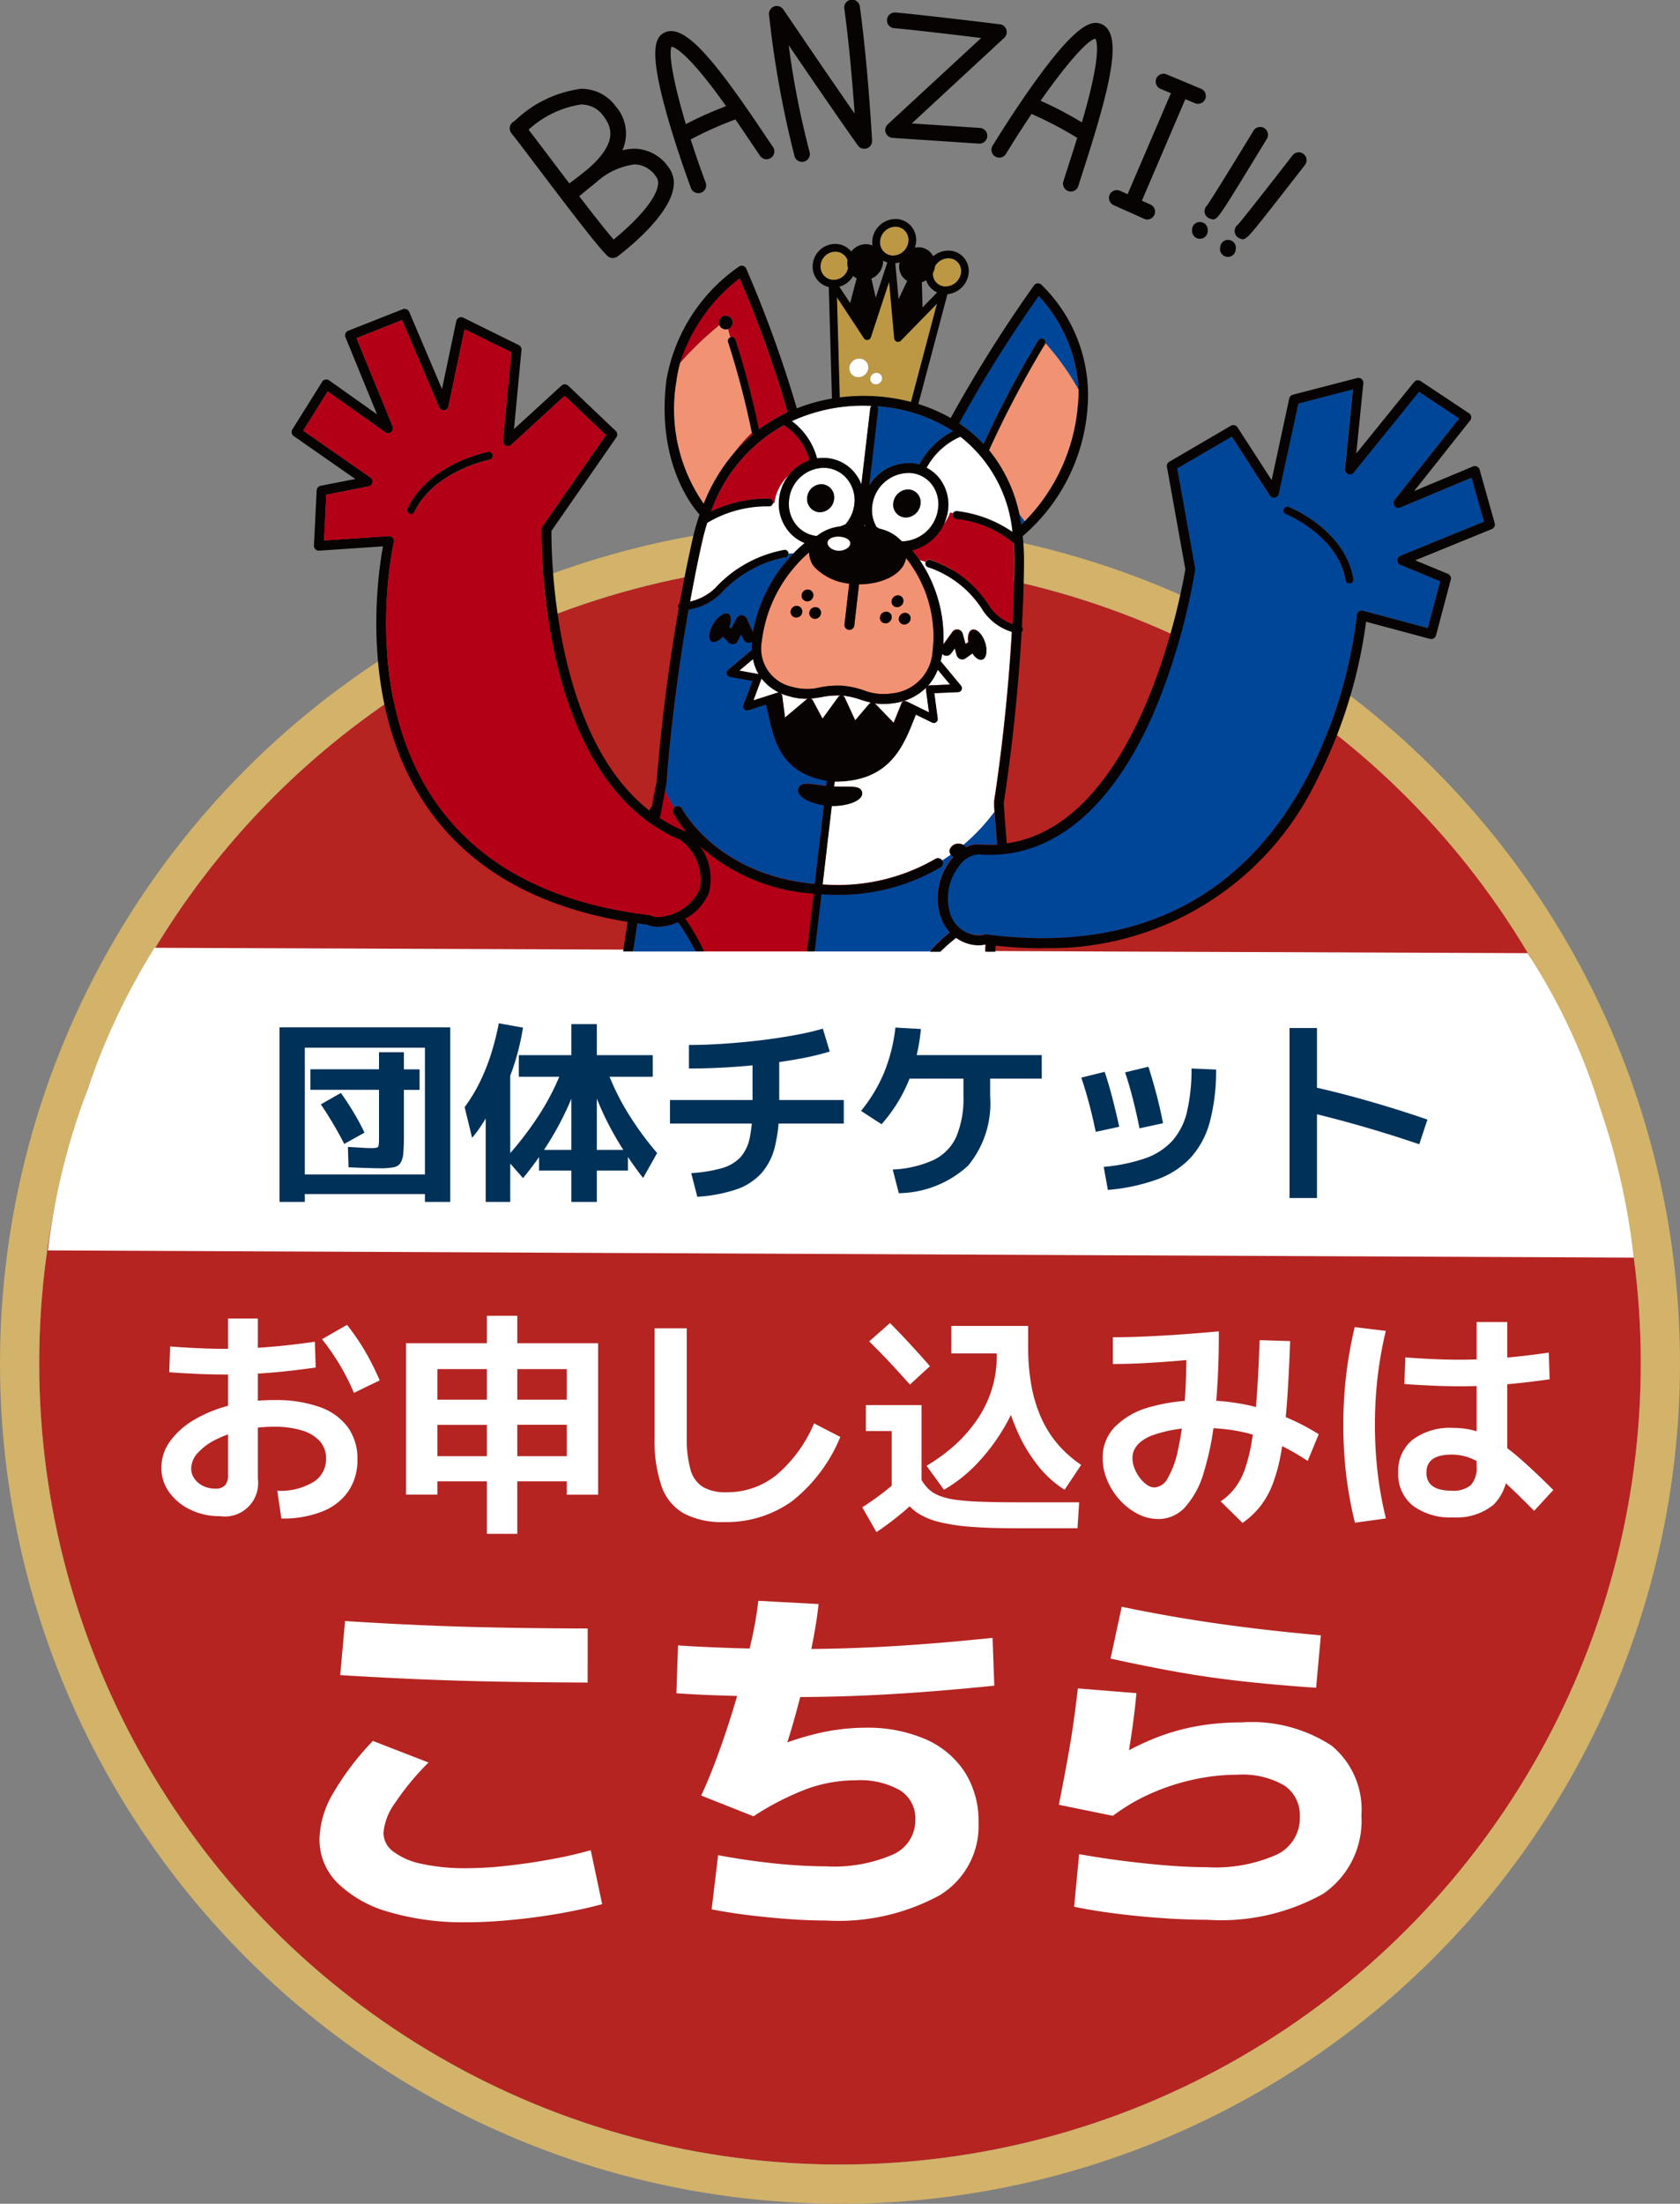 <svg xmlns="http://www.w3.org/2000/svg" xmlns:xlink="http://www.w3.org/1999/xlink" width="85.71" height="112.372" viewBox="0 0 85.71 112.372">
  <rect x="0" y="0" width="85.71" height="112.372" fill="#808080" stroke="none"/>
  <defs>
    <clipPath id="clip-path">
      <rect id="長方形_25935" data-name="長方形 25935" width="61.391" height="48.517" fill="none"/>
    </clipPath>
  </defs>
  <g id="グループ_12732" data-name="グループ 12732" transform="translate(-1360.385 -590.029)">
    <g id="グループ_12731" data-name="グループ 12731">
      <g id="楕円形_25" data-name="楕円形 25" transform="translate(1362.385 618.69)" fill="#b52421" stroke="#d3b26a" stroke-width="2">
        <circle cx="40.855" cy="40.855" r="40.855" stroke="none"/>
        <circle cx="40.855" cy="40.855" r="41.855" fill="none"/>
      </g>
      <path id="パス_64879" data-name="パス 64879" d="M-29.468-.956a3.292,3.292,0,0,0,1.828-.436,1.366,1.366,0,0,0,.66-1.2,1.3,1.3,0,0,0-.312-.884,1.966,1.966,0,0,0-.906-.552,4.727,4.727,0,0,0-1.442-.192,7.164,7.164,0,0,0-1.59.172,5.881,5.881,0,0,0-1.352.472,3.137,3.137,0,0,0-.936.682,1.192,1.192,0,0,0-.342.8.88.88,0,0,0,.164.52,1.166,1.166,0,0,0,.44.37,1.367,1.367,0,0,0,.62.138.651.651,0,0,0,.506-.168.821.821,0,0,0,.15-.552V-9.74h1.519v8.16A1.7,1.7,0,0,1-32.384.34,3.416,3.416,0,0,1-33.9.01a2.814,2.814,0,0,1-1.082-.89,2.1,2.1,0,0,1-.4-1.256,2.275,2.275,0,0,1,.446-1.346A4.018,4.018,0,0,1-33.7-4.58a6.781,6.781,0,0,1,1.834-.736A9.154,9.154,0,0,1-29.62-5.58a6.656,6.656,0,0,1,2.31.352A3.025,3.025,0,0,1-25.872-4.2a2.716,2.716,0,0,1,.492,1.646,2.81,2.81,0,0,1-.462,1.622A2.9,2.9,0,0,1-27.172.1a5.441,5.441,0,0,1-2.088.36ZM-32.14-6.884q-.712,0-1.494-.036T-34.98-7l.044-1.315q.564.048,1.334.084t1.466.036q1.048,0,2.14-.084t2.444-.276l.044,1.315q-1.364.192-2.464.276T-32.14-6.884Zm6.581.936a11.172,11.172,0,0,0-.714-1.416,11.839,11.839,0,0,0-.914-1.32l1.275-.732a11.524,11.524,0,0,1,.92,1.34,13.642,13.642,0,0,1,.748,1.492Zm6.784,7.188V-4.316H-21.3V-5.6h2.525V-9.88h1.551V-5.6H-14.7V-7.16h-6.6v6.4h-1.6V-8.48H-13.1V-.756h-1.6v-.68h-6.6V-2.72h6.6v-1.6h-2.525V1.24ZM-6.688.64A4.148,4.148,0,0,1-8.728.2,2.544,2.544,0,0,1-9.864-1.186,7.245,7.245,0,0,1-10.22-3.68V-9.24h1.643v5.56a5.729,5.729,0,0,0,.192,1.654,1.488,1.488,0,0,0,.638.88,2.311,2.311,0,0,0,1.19.266A4,4,0,0,0-4.01-1.753,7.045,7.045,0,0,0-2.083-4.392L-.744-3.7A8.08,8.08,0,0,1-3.206-.426,5.738,5.738,0,0,1-6.688.64ZM4.544-1.008,3.656-2.231A8.925,8.925,0,0,0,5.2-3.377,7.1,7.1,0,0,0,6.32-4.712,5.748,5.748,0,0,0,7.006-6.2a5.618,5.618,0,0,0,.23-1.6v-.16H4.92v-1.4H8.84v1.08a6.988,6.988,0,0,1-.336,2.1,9.606,9.606,0,0,1-.928,2.062,9.973,9.973,0,0,1-1.368,1.8A7.418,7.418,0,0,1,4.544-1.008ZM1.1,1.152.376-.112A15.141,15.141,0,0,0,1.62-1a10.561,10.561,0,0,0,1.064-.98L3.556-.94A10.754,10.754,0,0,1,2.464.126,15.774,15.774,0,0,1,1.1,1.152ZM1.877-1.1V-4H.56V-5.324H3.4V-1.1ZM8.2.956Q6.884.956,5.93.882A9.713,9.713,0,0,1,4.322.642,3.637,3.637,0,0,1,3.236.2a2.351,2.351,0,0,1-.7-.69,4.006,4.006,0,0,1-.448-.97l1.3-.072a2.119,2.119,0,0,0,.366.484,1.673,1.673,0,0,0,.526.334,3.594,3.594,0,0,0,.826.212A11.83,11.83,0,0,0,6.38-.4q.764.032,1.86.032h3.2L11.356.956ZM2.808-6.372Q2.3-6.94,1.778-7.5T.728-8.572l1.063-.935q.516.52,1.03,1.076T3.828-7.308ZM10.7-1.008A5.273,5.273,0,0,1,9.388-2.176a7.857,7.857,0,0,1-1.05-1.7,10.244,10.244,0,0,1-.694-2.086A10.684,10.684,0,0,1,7.4-8.28H8.84a10.727,10.727,0,0,0,.174,2.01A7.141,7.141,0,0,0,9.53-4.618,5.5,5.5,0,0,0,10.378-3.3a5.932,5.932,0,0,0,1.166,1.024ZM15.484.484A2.275,2.275,0,0,1,14.428.222a3.229,3.229,0,0,1-.912-.706,3.526,3.526,0,0,1-.64-1A2.876,2.876,0,0,1,12.64-2.62a2.237,2.237,0,0,1,.61-1.58A3.922,3.922,0,0,1,15-5.21a9.227,9.227,0,0,1,2.72-.354,10.892,10.892,0,0,1,3.07.426,11.7,11.7,0,0,1,2.874,1.3L23.1-2.476a11.438,11.438,0,0,0-1.776-.976,8.461,8.461,0,0,0-1.732-.538,9.819,9.819,0,0,0-1.872-.17,6.783,6.783,0,0,0-2.624.406q-.936.406-.936,1.134a1.426,1.426,0,0,0,.1.51,1.951,1.951,0,0,0,.272.488,1.677,1.677,0,0,0,.366.362.665.665,0,0,0,.382.136.83.83,0,0,0,.678-.472,4.653,4.653,0,0,0,.512-1.38,16.014,16.014,0,0,0,.33-2.216q.116-1.308.116-2.984l.624.5q-1.368.128-2.426.192t-1.954.064V-8.784q.544,0,1.1-.018t1.2-.052q.64-.034,1.4-.09t1.706-.14a40.949,40.949,0,0,1-.188,4.2A14.928,14.928,0,0,1,17.8-1.892a4.533,4.533,0,0,1-.964,1.784A1.833,1.833,0,0,1,15.484.484Zm3.177-.9a3.133,3.133,0,0,0,.726-.678,3.5,3.5,0,0,0,.52-.992,8.727,8.727,0,0,0,.354-1.474q.144-.88.236-2.126t.152-2.95l1.555.048q-.064,1.86-.17,3.238t-.276,2.36a8.878,8.878,0,0,1-.436,1.67A4.425,4.425,0,0,1,20.678-.16a4.34,4.34,0,0,1-.9.844ZM30.52.4a3.173,3.173,0,0,1-2.058-.6A2.042,2.042,0,0,1,27.72-1.88a2.045,2.045,0,0,1,.736-1.682,3.19,3.19,0,0,1,2.064-.6,4.183,4.183,0,0,1,1.092.14,4.1,4.1,0,0,1,1.084.49,10.174,10.174,0,0,1,1.274.968q.71.618,1.662,1.57L34.652.068q-.86-.876-1.476-1.436A10.2,10.2,0,0,0,32.1-2.24a3.312,3.312,0,0,0-.852-.436,2.685,2.685,0,0,0-.81-.124q-1.28,0-1.28.92t1.28.92a1.381,1.381,0,0,0,.989-.288,1.3,1.3,0,0,0,.292-.953V-9.56h1.563v7.44a2.409,2.409,0,0,1-.706,1.88A2.966,2.966,0,0,1,30.52.4Zm.336-6.684q-.7,0-1.48-.036T28.032-6.4l.052-1.359q.556.048,1.318.084t1.458.036q1.036,0,2.114-.084T35.4-8l.044,1.359q-1.348.192-2.436.276T30.856-6.284ZM25.512.672a20.134,20.134,0,0,1-.448-2.44A21.577,21.577,0,0,1,24.92-4.32a21.4,21.4,0,0,1,.144-2.54A21.189,21.189,0,0,1,25.5-9.3l1.587.192a19.718,19.718,0,0,0-.418,2.34,21.036,21.036,0,0,0-.138,2.444,21.138,21.138,0,0,0,.138,2.448A19.057,19.057,0,0,0,27.091.456Z" transform="translate(1404 667)" fill="#fff"/>
      <path id="パス_64878" data-name="パス 64878" d="M-18.81,1.046A13.426,13.426,0,0,1-22.781.52,6.077,6.077,0,0,1-25.394-.956,3.114,3.114,0,0,1-26.315-3.2a4.793,4.793,0,0,1,.662-2.274A14.061,14.061,0,0,1-23.592-8.2l2.839,1.1A13.516,13.516,0,0,0-22.46-5.038a3.045,3.045,0,0,0-.592,1.523,1.205,1.205,0,0,0,.506.959,3.6,3.6,0,0,0,1.463.627,10.32,10.32,0,0,0,2.273.219,18.881,18.881,0,0,0,2.017-.12q1.112-.12,2.245-.326t2.071-.472l.583,2.75q-.938.259-2.147.472T-16.5.925Q-17.74,1.046-18.81,1.046Zm6.175-12.223q-2.331-.007-4.45-.045t-4.129-.123q-2.011-.086-4.044-.212l.247-2.756q1.976.126,3.943.212t4.057.123q2.09.038,4.377.045ZM-.475.957q-.906,0-1.935-.076t-2.033-.2q-1-.123-1.865-.294l.33-2.762q1.4.266,2.856.418a25.705,25.705,0,0,0,2.647.152,7.545,7.545,0,0,0,3.41-.6A1.911,1.911,0,0,0,4.084-4.18a1.684,1.684,0,0,0-.779-1.5,4.119,4.119,0,0,0-2.26-.513A7.35,7.35,0,0,0-1.4-5.772,14.039,14.039,0,0,0-4.173-4.357L-6.841-5.415q.45-.963.922-2.271t.884-2.714q.412-1.406.709-2.7a19.434,19.434,0,0,0,.4-2.245l3.073.165q-.082.791-.278,1.824t-.459,2.118q-.263,1.086-.545,2.074t-.547,1.71l-.513-.38A14.3,14.3,0,0,1-.782-8.611a10.642,10.642,0,0,1,2.3-.263,7.434,7.434,0,0,1,3.091.589,4.547,4.547,0,0,1,2,1.679,4.661,4.661,0,0,1,.7,2.584,4.129,4.129,0,0,1-2,3.7A10.814,10.814,0,0,1-.475.957ZM-1.944-10.437q-1.02,0-2.138-.029t-2.156-.066q-1.039-.038-1.868-.1l.082-2.439q.811.057,1.846.1t2.141.066q1.105.019,2.112.019,2.28,0,4.649-.133t5.3-.437l.088,2.439q-2.964.3-5.361.437T-1.944-10.437ZM18.956.919q-1.109,0-2.375-.092T14.155.583Q13,.431,12.185.254l.254-2.68q1.127.2,2.3.348T17-1.844q1.086.082,1.954.082A7.712,7.712,0,0,0,22.517-2.4,2.065,2.065,0,0,0,23.7-4.325a1.819,1.819,0,0,0-.8-1.608,4.245,4.245,0,0,0-2.378-.544,10.511,10.511,0,0,0-2.273.253,11.216,11.216,0,0,0-2.188.722,9.792,9.792,0,0,0-1.9,1.121l-2.756-.564q.259-1.3.443-2.321t.307-1.887q.124-.871.219-1.725l2.99.241q-.088.931-.221,1.871t-.316,1.922l-.412-.564A13.769,13.769,0,0,1,16.458-8.4a11.118,11.118,0,0,1,2.055-.564,12.936,12.936,0,0,1,2.2-.181,7.451,7.451,0,0,1,4.6,1.181A4.217,4.217,0,0,1,26.841-4.4a4.5,4.5,0,0,1-1.96,4A10.7,10.7,0,0,1,18.956.919Zm5.574-11.83q-1.862-.126-3.579-.31T17.543-11.7q-1.691-.3-3.5-.7l.57-2.642q1.6.336,3.3.614t3.446.488q1.742.209,3.414.355Z" transform="translate(1403 687)" fill="#fff"/>
      <path id="パス_57294" data-name="パス 57294" d="M.619,0,70.668.274a31.357,31.357,0,0,1,3.7,7.9A35.347,35.347,0,0,1,76.084,15.8l-80.907-.369A35.011,35.011,0,0,1-2.77,7.154,34.414,34.414,0,0,1,.619,0Z" transform="translate(1367.65 638.357)" fill="#fff"/>
      <path id="パス_64880" data-name="パス 64880" d="M-29.353.933v-8.9h8.706v8.9h-1.289v-.4h-6.128V-.47h6.128V-6.93h-6.128V.933Zm3.3-2.957q-.253-.5-.567-1.03t-.627-.987l1.023-.583q.32.444.642.979T-25.02-2.6Zm1.843,1.24q-.247,0-.679-.013t-.945-.037l-.03-1.036q.447.023.717.04t.467.017a1.36,1.36,0,0,0,.284-.02.134.134,0,0,0,.1-.123,2.368,2.368,0,0,0,.017-.34V-4.784h-3.5V-5.83h3.5V-6.7h1.27v.874h.8v1.046h-.8v2.318q0,.58-.033.921a1.06,1.06,0,0,1-.148.5.55.55,0,0,1-.36.21A3.555,3.555,0,0,1-24.213-.783ZM-14.466.933v-1.6h-1.647V-1.72h1.647V-5.45h-2.68v-1.1h2.68V-8.133h1.3V-6.55h2.854v1.1h-2.854v3.73h1.587V-.667h-1.587v1.6Zm-4.37,0v-6.57h1.253V.933Zm-.693-3.27L-19.91-3.9a8.417,8.417,0,0,0,.747-1.219,10.371,10.371,0,0,0,.568-1.389,13.744,13.744,0,0,0,.428-1.667l1.233.22a12.251,12.251,0,0,1-.455,1.9,9.427,9.427,0,0,1-.678,1.586l-.106-.22a5.3,5.3,0,0,1-.253.605q-.157.322-.345.65t-.385.612A5.72,5.72,0,0,1-19.53-2.337Zm2.6,2.057-.89-1.013a16.961,16.961,0,0,0,1.7-2.2,12.573,12.573,0,0,0,1.159-2.255l.856.453a14.817,14.817,0,0,1-.725,1.773,15.721,15.721,0,0,1-.927,1.64A17.882,17.882,0,0,1-16.93-.28Zm6.124-.007a19.245,19.245,0,0,1-1.115-1.6,16.02,16.02,0,0,1-.9-1.65,15.98,15.98,0,0,1-.7-1.777l.883-.446A12.431,12.431,0,0,0-11.6-3.632,16.156,16.156,0,0,0-10.09-1.56ZM-8.35-.536A7.25,7.25,0,0,0-6.79-.788a2.071,2.071,0,0,0,.952-.558A2.126,2.126,0,0,0-5.36-2.358,7.894,7.894,0,0,0-5.223-3.97V-6.8H-3.86V-3.97a8.488,8.488,0,0,1-.215,2.06,3.2,3.2,0,0,1-.7,1.385A3.08,3.08,0,0,1-6.065.3,7.777,7.777,0,0,1-8.04.67ZM-9.433-3.064v-1.2H-.567v1.2Zm.967-4.006q.67,0,1.415-.042t1.508-.117q.763-.075,1.482-.18t1.343-.23q.625-.125,1.082-.265l.353,1.169a13.288,13.288,0,0,1-1.425.345q-.825.158-1.783.277t-1.975.18q-1.017.062-2,.062ZM1.93-.72a5.575,5.575,0,0,0,2.1-.493,2.421,2.421,0,0,0,1.15-1.194,5.005,5.005,0,0,0,.358-2.047V-5.987H6.9v1.533A4.985,4.985,0,0,1,5.776-.918,5.318,5.318,0,0,1,2.24.487ZM.313-3.707A8,8,0,0,0,1.489-5.658a8.647,8.647,0,0,0,.578-2.3l1.3.073a9.523,9.523,0,0,1-.635,2.668A7.769,7.769,0,0,1,1.36-3.03Zm1.94-1.647v-1.2h7.28v1.2Zm10.44,4.5A8.908,8.908,0,0,0,14.837-1.3,3.359,3.359,0,0,0,16.209-2.2a3.4,3.4,0,0,0,.735-1.47,9.449,9.449,0,0,0,.23-2.2l1.253.053a10.169,10.169,0,0,1-.31,2.633,4.449,4.449,0,0,1-.955,1.825,4.325,4.325,0,0,1-1.7,1.128A9.752,9.752,0,0,1,12.907.32ZM12.287-2.64q-.15-.733-.337-1.438t-.4-1.328L12.743-5.7q.193.57.378,1.277T13.486-2.9Zm2.233-.18q-.15-.757-.335-1.485t-.4-1.368l1.19-.287q.213.663.408,1.4T15.72-3.08Zm14.273.813q-1.567-.533-3.1-.968t-2.883-.742l.346-1.266q1.443.313,3.015.762t3.038.955ZM22.174.733V-7.933h1.4V.733Z" transform="translate(1404 650.383)" fill="#003159"/>
    </g>
    <g id="グループ_12829" data-name="グループ 12829" transform="translate(1375.262 590.029)">
      <g id="グループ_12829-2" data-name="グループ 12829" clip-path="url(#clip-path)">
        <path id="パス_58053" data-name="パス 58053" d="M30.777,31.128a8.1,8.1,0,0,1,.935-.929.1.1,0,0,1-.008-.023c-.005-.027-.012-.052-.017-.079a7.081,7.081,0,0,0-.91,1.031" transform="translate(-8.21 -8.029)" fill="#b40017"/>
        <path id="パス_58054" data-name="パス 58054" d="M29.035,21.742a.342.342,0,0,1-.028-.157.352.352,0,1,1,.462.353c.027.1.068.241.119.424,0,0,.007-.005.012-.006a.2.2,0,0,1,.248.128,43.139,43.139,0,0,1,1.2,4.574,8.123,8.123,0,0,1,1.462-.877,57.916,57.916,0,0,0-2.45-6.832,8.762,8.762,0,0,0-3.048,4.336,16.841,16.841,0,0,1,2.019-1.942" transform="translate(-7.207 -5.162)" fill="#b40017"/>
        <path id="パス_58055" data-name="パス 58055" d="M29.238,22.827a.35.35,0,0,1-.3-.214,16.9,16.9,0,0,0-2.019,1.942,6.322,6.322,0,0,0-.179.889,8.445,8.445,0,0,0,1.389,6.275,9.228,9.228,0,0,1,1.546-2.588,7.127,7.127,0,0,1,.911-1.031,42.656,42.656,0,0,0-1.213-4.626.2.2,0,0,1,.117-.242l-.119-.423a.352.352,0,0,1-.133.018" transform="translate(-7.109 -6.032)" fill="#f19372"/>
        <path id="パス_58056" data-name="パス 58056" d="M30.06,22.65a.35.35,0,1,0-.328-.37.337.337,0,0,0,.028.156.35.35,0,0,0,.3.214" transform="translate(-7.931 -5.855)" fill="#070303"/>
        <path id="パス_58057" data-name="パス 58057" d="M46.445,27.076a7.1,7.1,0,0,1,1.241,1.049,53.64,53.64,0,0,1,2.807-5.3.2.2,0,0,1,.353.163,13.3,13.3,0,0,1,1.691,2.376A7.574,7.574,0,0,0,50.5,20.586a66.752,66.752,0,0,0-4.058,6.49" transform="translate(-12.39 -5.492)" fill="#004698"/>
        <path id="パス_58058" data-name="パス 58058" d="M50.73,36.279c.055-.049.117-.106.184-.171-.095-.113-.19-.241-.287-.378.04.178.073.362.1.549" transform="translate(-13.506 -9.532)" fill="#004698"/>
        <path id="パス_58059" data-name="パス 58059" d="M51.4,23.859a.224.224,0,0,1-.012.037A52.576,52.576,0,0,0,48.535,29.3a.11.11,0,0,1-.011.017,7.582,7.582,0,0,1,1.541,3.242c.1.138.194.265.287.378a9.536,9.536,0,0,0,2.7-5.908,6.285,6.285,0,0,0,.034-.8A13.364,13.364,0,0,0,51.4,23.859" transform="translate(-12.945 -6.365)" fill="#f19372"/>
        <path id="パス_58060" data-name="パス 58060" d="M39.9,25.434a9.556,9.556,0,0,1,1.811.29l1.328-5.007L41.2,22.6a.2.2,0,0,1-.338-.12L40.6,19.6l-.932,2.832a.2.2,0,0,1-.353.048l-1.382-2.093.144,5.107a9.777,9.777,0,0,1,1.823-.058m-.262-.919a.317.317,0,0,1,.334-.272.277.277,0,0,1,.265.309.316.316,0,0,1-.332.271.278.278,0,0,1-.266-.309m-1.062-.555a.5.5,0,0,1,.53-.439.448.448,0,0,1,.428.5.5.5,0,0,1-.531.436.448.448,0,0,1-.427-.5" transform="translate(-10.12 -5.228)" fill="#bc9844"/>
        <path id="パス_58061" data-name="パス 58061" d="M38.175,17.943a.691.691,0,0,0-.117-.207.667.667,0,0,0-.473-.233h-.043a.759.759,0,0,0-.745.689.685.685,0,0,0,.16.515.672.672,0,0,0,.471.232.759.759,0,0,0,.772-.6.894.894,0,0,1-.034-.348c0-.015.007-.031.01-.047" transform="translate(-9.815 -4.669)" fill="#bc9844"/>
        <path id="パス_58062" data-name="パス 58062" d="M41.569,17.237a.8.8,0,0,0,.818-.7A.692.692,0,0,0,42.236,16a.656.656,0,0,0-.472-.235h-.042a.8.8,0,0,0-.776.708A.688.688,0,0,0,41.1,17a.658.658,0,0,0,.47.232" transform="translate(-10.921 -4.206)" fill="#bc9844"/>
        <path id="パス_58063" data-name="パス 58063" d="M46.047,18.719a.661.661,0,0,0-.138-.518.642.642,0,0,0-.466-.232H45.4a.8.8,0,0,0-.678.4c0,.005,0,.01,0,.016a.971.971,0,0,1-.107.326.656.656,0,0,0,.142.468.639.639,0,0,0,.463.23.807.807,0,0,0,.826-.686" transform="translate(-11.901 -4.793)" fill="#bc9844"/>
        <path id="パス_58064" data-name="パス 58064" d="M39.772,25.445a.448.448,0,0,0-.428-.5.5.5,0,0,0-.53.439.448.448,0,0,0,.427.5.5.5,0,0,0,.531-.436" transform="translate(-10.354 -6.655)" fill="#fff"/>
        <path id="パス_58065" data-name="パス 58065" d="M40.529,26.513a.316.316,0,0,0,.332-.271.277.277,0,0,0-.265-.31.316.316,0,0,0-.333.273.277.277,0,0,0,.265.308" transform="translate(-10.74 -6.918)" fill="#fff"/>
        <path id="パス_58066" data-name="パス 58066" d="M25.279,54.6a4.521,4.521,0,0,0-.219,1.1l.016-.011Z" transform="translate(-6.685 -14.566)" fill="#b40017"/>
        <path id="パス_58067" data-name="パス 58067" d="M26.346,55.864a8.114,8.114,0,0,1-.471-.853l-.23,1.238a.25.25,0,0,1-.06.12,7.538,7.538,0,0,0,1.247.668,1.1,1.1,0,0,1,.137.07,5.494,5.494,0,0,1-.664-.958.251.251,0,0,1,.041-.284" transform="translate(-6.825 -14.675)" fill="#b40017"/>
        <path id="パス_58068" data-name="パス 58068" d="M28.159,58.878a2.846,2.846,0,0,1,.437,2.345,2.644,2.644,0,0,1-1.213,1.329,10.864,10.864,0,0,1,.964,1.666l0,.005h5.243l.345-2.946a9.622,9.622,0,0,1-5.779-2.4" transform="translate(-7.305 -15.707)" fill="#b40017"/>
        <path id="パス_58069" data-name="パス 58069" d="M25.031,64.364a1.312,1.312,0,0,1-.551-.107c-.169-.021-.334-.046-.5-.07-.076.477-.148.959-.219,1.439h3.181a9.324,9.324,0,0,0-.887-1.492,2.706,2.706,0,0,1-1.024.231" transform="translate(-6.339 -17.108)" fill="#004698"/>
        <path id="パス_58070" data-name="パス 58070" d="M45.916,65.191a7,7,0,0,0-.8.716h.015c.27-.248.54-.483.812-.693l-.032-.023" transform="translate(-12.036 -17.391)" fill="#004698"/>
        <path id="パス_58071" data-name="パス 58071" d="M43.285,63.386a2.225,2.225,0,0,1-.551-1.093,3.152,3.152,0,0,1,.629-2.632c.036-.044.073-.084.111-.125a.384.384,0,0,1-.136-.107c-.142.1-.287.2-.442.3l0,0a.251.251,0,0,1-.088.345,10.236,10.236,0,0,1-5.306,1.4c-.253,0-.509-.01-.768-.026L36.4,64.371h5.859a7.916,7.916,0,0,1,1.029-.985" transform="translate(-9.709 -15.854)" fill="#004698"/>
        <path id="パス_58072" data-name="パス 58072" d="M46.733,58.138a.361.361,0,0,1,.126.117,1.256,1.256,0,0,1,.656-.152c.186.015.372.023.554.023h0c.13,0,.257,0,.383-.012-.043-.494-.1-1.181-.132-1.666a9.749,9.749,0,0,1-1.587,1.69" transform="translate(-12.467 -15.058)" fill="#004698"/>
        <path id="パス_58073" data-name="パス 58073" d="M47.42,65.545a1.606,1.606,0,0,1-.359.04,1.966,1.966,0,0,1-1.108-.364c-.272.21-.543.446-.812.694h2.277c.007-.125.013-.247.019-.368l-.016,0" transform="translate(-12.042 -17.399)" fill="#fff"/>
        <path id="パス_58074" data-name="パス 58074" d="M45.521,34.254a.2.2,0,0,1,.2-.108,6.277,6.277,0,0,1,2.83,1.064,7.041,7.041,0,0,0-2.66-4.863,3.593,3.593,0,0,0-1.725,1.585,2,2,0,0,1,.639.517,2.184,2.184,0,0,1,.449,1.688,2.381,2.381,0,0,1-.242.75,2.358,2.358,0,0,0,.37-.655l.14.022" transform="translate(-11.782 -8.096)" fill="#fff"/>
        <path id="パス_58075" data-name="パス 58075" d="M33.575,36.493a2.056,2.056,0,0,1-.795-.57,2.2,2.2,0,0,1-.514-1.64,2.368,2.368,0,0,1,.543-1.309,2.363,2.363,0,0,0-.788,1.473h-.068a.2.2,0,0,1-.191.165h-.051a5.9,5.9,0,0,0-3.11.842q-.147.467-.262.978c-.232,1.032-.435,2.052-.614,3.038a2.687,2.687,0,0,0,1.306-.708,6.28,6.28,0,0,1,3.527-1.933.2.2,0,0,1,.194.2h0c.086-.007.17-.012.252-.015a6.951,6.951,0,0,1,.572-.526" transform="translate(-7.396 -8.797)" fill="#fff"/>
        <path id="パス_58076" data-name="パス 58076" d="M39.854,36.56l.039,0c-.01-.026-.021-.054-.03-.08Z" transform="translate(-10.632 -9.733)" fill="#fff"/>
        <path id="パス_58077" data-name="パス 58077" d="M36.1,30.9a2.143,2.143,0,0,1,.446-.02A2.046,2.046,0,0,1,38,31.617a2.134,2.134,0,0,1,.359.611l.453-3.874a.2.2,0,0,1,.067-.126,8.693,8.693,0,0,0-4.068.778A3.444,3.444,0,0,1,36.1,30.9" transform="translate(-9.287 -7.528)" fill="#fff"/>
        <path id="パス_58078" data-name="パス 58078" d="M26.452,55.864a8.113,8.113,0,0,1-.471-.853,8.113,8.113,0,0,0,.471.853" transform="translate(-6.931 -14.675)" fill="#fff"/>
        <path id="パス_58079" data-name="パス 58079" d="M43.419,53.73a.453.453,0,0,1,.5-.326.473.473,0,0,1,.205.064,9.722,9.722,0,0,0,1.587-1.69,4.676,4.676,0,0,1-.018-.566c.127-.8.657-4.309.9-8.614A2.742,2.742,0,0,1,45.14,41.54a5.276,5.276,0,0,0-2.791-2.231.2.2,0,0,1-.173-.219.2.2,0,0,1,.02-.06c-.1-.034-.2-.063-.3-.089a7.086,7.086,0,0,1,1.2,4.3l.472-.649a.293.293,0,0,1,.518.1l.144.529.14-.1c-.044-.3.022-.555.183-.623.213-.089.507.176.657.593s.1.82-.114.907c-.158.065-.362-.065-.517-.309l-.352.251a.289.289,0,0,1-.169.054.321.321,0,0,1-.1-.016.3.3,0,0,1-.184-.2l-.094-.348-.19.26a.292.292,0,0,1-.408.065.282.282,0,0,1-.043-.04c-.023.13-.051.253-.081.372l0,0L44,45.347a.2.2,0,0,1-.143.323l-1.221.054.173,1.3a.2.2,0,0,1-.283.2l-.831-.406c-.579,1.422-1.2,3.426-4.146,3.415l-.03.253c.776.033,1.342-.078,1.428.276.1.433-.735.728-1.544.716l-.468,4A9.929,9.929,0,0,0,42.7,54.181a.252.252,0,0,1,.342.084c.154-.1.3-.2.441-.3a.294.294,0,0,1-.065-.234" transform="translate(-9.855 -10.388)" fill="#fff"/>
        <path id="パス_58080" data-name="パス 58080" d="M44.454,29.525a8.12,8.12,0,0,0-3.868-1.271.193.193,0,0,1,.053.156l-.454,3.88a2.34,2.34,0,0,1,2.106-1.137,2.117,2.117,0,0,1,.444.076,3.99,3.99,0,0,1,1.719-1.7" transform="translate(-10.72 -7.537)" fill="#004698"/>
        <path id="パス_58081" data-name="パス 58081" d="M44.056,38.037a5.631,5.631,0,0,1,3.067,2.4,2.37,2.37,0,0,0,1.153.881c.053-1.011.089-2.063.1-3.129q.006-.515-.032-.992a5.481,5.481,0,0,0-2.939-1.24.2.2,0,0,1-.172-.22.19.19,0,0,1,.021-.065c-.047-.007-.095-.015-.14-.021a2.379,2.379,0,0,1-.37.655,2.43,2.43,0,0,1-1.575,1.255,6.109,6.109,0,0,1,.386.507c.1.026.2.055.3.089a.194.194,0,0,1,.2-.114" transform="translate(-11.516 -9.509)" fill="#b40017"/>
        <path id="パス_58082" data-name="パス 58082" d="M33.2,32.066a2.3,2.3,0,0,1,1.01-.705,3.012,3.012,0,0,0-1.305-1.791,8.077,8.077,0,0,0-3.71,4.4,6.651,6.651,0,0,1,2.958-.656.2.2,0,0,1,.2.2.208.208,0,0,1-.006.031h.067a2.37,2.37,0,0,1,.79-1.473" transform="translate(-7.789 -7.888)" fill="#b40017"/>
        <path id="パス_58083" data-name="パス 58083" d="M26.522,51.4a.252.252,0,0,1,.338.111c.017.034,1.779,3.37,6.763,3.824l.469-4.009c-.772-.113-1.481-.507-1.285-.906.161-.327.666-.161,1.4-.083l.03-.262c-2.722-.455-2.747-2.664-3.107-3.888l-.9.29a.2.2,0,0,1-.245-.257l.46-1.238-1.153-.208a.2.2,0,0,1-.092-.345l1.219-1.025c-.007-.136-.007-.277,0-.423a.288.288,0,0,1-.044.026.292.292,0,0,1-.386-.147l-.116-.257-.181.348a.292.292,0,0,1-.467.07l-.288-.293c-.208.224-.439.33-.58.244-.185-.113-.143-.515.1-.9s.586-.612.773-.5c.144.089.147.352.032.645l.1.106.273-.525a.287.287,0,0,1,.267-.157.29.29,0,0,1,.258.172l.31.688a7.782,7.782,0,0,1,2.073-4.017c-.083,0-.166.008-.252.015a.2.2,0,0,1-.2.194h-.016a6,6,0,0,0-3.234,1.821,3.039,3.039,0,0,1-1.654.836c-.859,4.849-1.117,8.739-1.12,8.787,0,.01,0,.02,0,.03l-.08.43a8.187,8.187,0,0,0,.471.854.252.252,0,0,1,.07-.054" transform="translate(-6.931 -10.268)" fill="#004698"/>
        <path id="パス_58084" data-name="パス 58084" d="M34.994,35.478a1.549,1.549,0,0,0,1.022.535,2.288,2.288,0,0,1,1.2-.488l.262-.108a1.85,1.85,0,0,0,.454-1.022,1.7,1.7,0,0,0-.377-1.3,1.549,1.549,0,0,0-1.1-.554c-.033,0-.065,0-.1,0A1.81,1.81,0,0,0,34.6,34.21a1.7,1.7,0,0,0,.394,1.268m1.3-2.107a.669.669,0,0,1,.614.758.737.737,0,0,1-.757.668.67.67,0,0,1-.614-.752.737.737,0,0,1,.758-.675" transform="translate(-9.228 -8.679)" fill="#fff"/>
        <path id="パス_58085" data-name="パス 58085" d="M36.487,35.1a.737.737,0,0,0,.757-.668.669.669,0,0,0-.614-.758.736.736,0,0,0-.758.675.671.671,0,0,0,.614.752" transform="translate(-9.569 -8.983)" fill="#070303"/>
        <path id="パス_58086" data-name="パス 58086" d="M42.312,32.893a1.886,1.886,0,0,0-1.923,1.68,1.687,1.687,0,0,0,.225,1.077l.144.083a2.149,2.149,0,0,1,1.126.631l.011.015a1.892,1.892,0,0,0,1.848-1.634,1.653,1.653,0,0,0-.34-1.3,1.507,1.507,0,0,0-1.091-.552m.538,1.6a.766.766,0,0,1-.782.668.65.65,0,0,1-.6-.752.768.768,0,0,1,.783-.675.65.65,0,0,1,.6.76" transform="translate(-10.771 -8.774)" fill="#fff"/>
        <path id="パス_58087" data-name="パス 58087" d="M42.65,34.041a.767.767,0,0,0-.782.675.649.649,0,0,0,.6.752.766.766,0,0,0,.782-.668.649.649,0,0,0-.6-.76" transform="translate(-11.167 -9.081)" fill="#070303"/>
        <path id="パス_58088" data-name="パス 58088" d="M37.688,48.366a4.088,4.088,0,0,0-1.012.08c-.18.03-.363.061-.559.076a.193.193,0,0,1,.11.089l.5.936.8-1.1a.2.2,0,0,1,.177-.081h-.013" transform="translate(-9.635 -12.9)" fill="#fff"/>
        <path id="パス_58089" data-name="パス 58089" d="M39.243,48.581a3.9,3.9,0,0,0-.96-.21.2.2,0,0,1,.158.114l.531,1.153.716-.844a.193.193,0,0,1,.106-.061,5.566,5.566,0,0,1-.551-.153" transform="translate(-10.213 -12.904)" fill="#fff"/>
        <path id="パス_58090" data-name="パス 58090" d="M42.2,48.514l1.139.559-.153-1.151a.2.2,0,0,1,.036-.137A2.887,2.887,0,0,1,41.5,48.6a3.434,3.434,0,0,1-.5.04,2.813,2.813,0,0,1-.447-.036.168.168,0,0,1,.034.023l.939.972.4-.983a.2.2,0,0,1,.27-.1" transform="translate(-10.817 -12.747)" fill="#fff"/>
        <path id="パス_58091" data-name="パス 58091" d="M44.229,47.427a.194.194,0,0,1,.122-.055l1.039-.045-.631-.759a2.74,2.74,0,0,1-.531.859" transform="translate(-11.799 -12.423)" fill="#fff"/>
        <path id="パス_58092" data-name="パス 58092" d="M31.153,46.424l.97.175c.006,0,.01.005.015.007a2.467,2.467,0,0,1-.284-.77Z" transform="translate(-8.311 -12.227)" fill="#fff"/>
        <path id="パス_58093" data-name="パス 58093" d="M33.952,48.085a2.635,2.635,0,0,1-1.41-.911.189.189,0,0,1-.007.045l-.4,1.079,1.214-.388a.2.2,0,0,1,.256.163l.142,1.1,1.118-.938a.172.172,0,0,1,.046-.023,2.983,2.983,0,0,1-.958-.128" transform="translate(-8.572 -12.584)" fill="#fff"/>
        <path id="パス_58094" data-name="パス 58094" d="M37.674,40.042l-.243,2.1a.251.251,0,0,1-.249.223l-.029,0a.251.251,0,0,1-.221-.279l.239-2.074a2.871,2.871,0,0,1-1.758-.829,1.142,1.142,0,0,1-.292-.757,7.077,7.077,0,0,0-2.406,4.509,2,2,0,0,0,1.532,2.338,2.8,2.8,0,0,0,1.435.031,4.461,4.461,0,0,1,1.129-.086,4.4,4.4,0,0,1,1.1.234,2.772,2.772,0,0,0,1.426.159,2.29,2.29,0,0,0,2.088-2.133,6.389,6.389,0,0,0-1.351-4.76c-.153.872-1.309,1.329-2.4,1.33m1.663.842a.328.328,0,0,1,.339-.282.277.277,0,0,1,.26.32.326.326,0,0,1-.339.28.278.278,0,0,1-.26-.318m-.591.831a.322.322,0,0,1,.335-.278.276.276,0,0,1,.26.316.322.322,0,0,1-.336.276.276.276,0,0,1-.26-.315m-3.278-.51a.286.286,0,0,1,.266.316.313.313,0,0,1-.328.277.285.285,0,0,1-.265-.315.312.312,0,0,1,.327-.278m-.393-.9a.288.288,0,0,1,.269.32.314.314,0,0,1-.328.28.287.287,0,0,1-.268-.318.313.313,0,0,1,.328-.282m-.565.834a.284.284,0,0,1,.268.315.309.309,0,0,1-.325.277.286.286,0,0,1-.267-.315.308.308,0,0,1,.324-.278m5.791.671a.326.326,0,0,1-.338.277.275.275,0,0,1-.258-.315.326.326,0,0,1,.338-.278.275.275,0,0,1,.258.316" transform="translate(-8.725 -10.249)" fill="#f19372"/>
        <path id="パス_58095" data-name="パス 58095" d="M37.9,37.319c-.279-.018-.592.068-.615.3-.021.2.241.4.537.419s.6-.15.622-.346c.026-.229-.264-.351-.544-.369" transform="translate(-9.945 -9.955)" fill="#fff"/>
        <path id="パス_58096" data-name="パス 58096" d="M35.757,41.6a.314.314,0,0,0,.328-.28.287.287,0,0,0-.268-.32.313.313,0,0,0-.328.282.288.288,0,0,0,.268.318" transform="translate(-9.467 -10.937)" fill="#070303"/>
        <path id="パス_58097" data-name="パス 58097" d="M34.991,42.727a.309.309,0,0,0,.325-.276.286.286,0,0,0-.268-.316.308.308,0,0,0-.324.278.285.285,0,0,0,.267.315" transform="translate(-9.263 -11.24)" fill="#070303"/>
        <path id="パス_58098" data-name="パス 58098" d="M36.025,42.5a.285.285,0,0,0,.266.315.312.312,0,0,0,.327-.277.285.285,0,0,0-.266-.316.312.312,0,0,0-.327.278" transform="translate(-9.61 -11.262)" fill="#070303"/>
        <path id="パス_58099" data-name="パス 58099" d="M42.009,42a.326.326,0,0,0,.339-.28.277.277,0,0,0-.26-.32.327.327,0,0,0-.339.282.278.278,0,0,0,.26.318" transform="translate(-11.137 -11.043)" fill="#070303"/>
        <path id="パス_58100" data-name="パス 58100" d="M41.2,43.128a.322.322,0,0,0,.336-.276.276.276,0,0,0-.26-.316.321.321,0,0,0-.335.277.277.277,0,0,0,.26.315" transform="translate(-10.922 -11.347)" fill="#070303"/>
        <path id="パス_58101" data-name="パス 58101" d="M42.589,42.619a.326.326,0,0,0-.338.278.275.275,0,0,0,.257.315.327.327,0,0,0,.339-.277.275.275,0,0,0-.258-.316" transform="translate(-11.27 -11.369)" fill="#070303"/>
        <path id="パス_58102" data-name="パス 58102" d="M50.466,55.062c6.087,0,10.639-2.765,13.527-8.22a24.138,24.138,0,0,0,2.53-8.256.252.252,0,0,1,.316-.222l3.3.884.634-2.382-2.03-.84a.251.251,0,0,1,0-.465l4.267-1.74-.631-2.24L68.742,33.1a.252.252,0,0,1-.294-.389l3.293-4.153L69.686,27.2l-3.334,4.117a.251.251,0,0,1-.446-.183l.408-4.058L63.53,27.8l-1,4.6a.251.251,0,0,1-.457.084l-1.939-3-2.784,1.626L58.27,36.2a.238.238,0,0,1,0,.082,33.073,33.073,0,0,1-2.114,7.211c-2.074,4.776-4.972,7.3-8.381,7.3a5.2,5.2,0,0,1-.6-.025,1.347,1.347,0,0,0-.963.58,2.647,2.647,0,0,0-.525,2.214,1.593,1.593,0,0,0,1.5,1.343,1.076,1.076,0,0,0,.279-.035.246.246,0,0,1,.065-.009l.033,0a22.254,22.254,0,0,0,2.9.2m12.356-21.87a.2.2,0,0,1,.257-.109c.116.047,2.84,1.181,3.257,3.657a.2.2,0,0,1-.163.228l-.033,0a.2.2,0,0,1-.194-.164c-.38-2.258-2.989-3.346-3.016-3.357a.2.2,0,0,1-.109-.257" transform="translate(-12.174 -7.223)" fill="#004698"/>
        <path id="パス_58103" data-name="パス 58103" d="M38.293,52.406a15.084,15.084,0,0,0,13.971-8.487,24.965,24.965,0,0,0,2.554-8.153l3.258.873a.251.251,0,0,0,.309-.178l.754-2.838a.252.252,0,0,0-.147-.3l-1.667-.689,3.908-1.593a.251.251,0,0,0,.147-.3l-.77-2.73a.253.253,0,0,0-.133-.158.249.249,0,0,0-.206-.005l-3,1.254,2.857-3.6a.252.252,0,0,0-.058-.366L57.6,23.494a.251.251,0,0,0-.334.051l-2.948,3.641.36-3.58a.252.252,0,0,0-.314-.268l-3.284.853a.252.252,0,0,0-.183.19L50,28.545l-1.741-2.692a.25.25,0,0,0-.338-.081l-3.143,1.835a.252.252,0,0,0-.121.262l.94,5.219c-.131.8-2.255,13-9.108,13.979-.071-.812-.162-1.968-.153-2.1.128-.805.662-4.341.908-8.676a.192.192,0,0,0,.015-.265c.056-1.059.1-2.162.108-3.283A11.9,11.9,0,0,0,37.3,31.4a9.523,9.523,0,0,0,3.312-6.617,7.853,7.853,0,0,0-2.363-6.207.251.251,0,0,0-.375.041,70.771,70.771,0,0,0-4.25,6.762,8.14,8.14,0,0,0-1.65-.714l1.486-5.6a1.212,1.212,0,0,0,1.076-1.022,1.054,1.054,0,0,0-.223-.823,1.031,1.031,0,0,0-.748-.376,1.174,1.174,0,0,0-.831.287.841.841,0,0,0-.71-.459.934.934,0,0,0-.227.018,1.164,1.164,0,0,0,.059-.248,1.085,1.085,0,0,0-.24-.835,1.048,1.048,0,0,0-.752-.376,1.2,1.2,0,0,0-1.235,1.057,1.145,1.145,0,0,0,.006.293.877.877,0,0,0-.277-.066.955.955,0,0,0-.805.372l-.01-.012a1.058,1.058,0,0,0-.751-.372,1.156,1.156,0,0,0-1.205,1.045,1.083,1.083,0,0,0,.254.81,1.053,1.053,0,0,0,.565.341l.161,5.687a8.9,8.9,0,0,0-1.791.5,62.227,62.227,0,0,0-2.58-7.121.251.251,0,0,0-.37-.111,8.89,8.89,0,0,0-3.7,5.762c-.532,4.182,1.3,6.458,1.686,6.886a12.208,12.208,0,0,0-.365,1.293c-.247,1.1-.463,2.188-.65,3.235a.185.185,0,0,0-.045.25c-.835,4.723-1.1,8.541-1.124,8.815l-.039.21-.2,1.091-.016.011a.25.25,0,0,0-.1.137l-.016.056c-4.97-3.88-5.008-13.332-5-14.267l3.312-4.77a.252.252,0,0,0-.033-.326l-2.426-2.31a.251.251,0,0,0-.343,0l-2.421,2.215.382-4.034a.252.252,0,0,0-.14-.249L8.758,20.26a.252.252,0,0,0-.357.174L7.673,23.9,6,19.965a.253.253,0,0,0-.325-.136l-2.789,1.1a.254.254,0,0,0-.139.136.25.25,0,0,0,0,.194l1.611,3.931L1.917,23.46a.252.252,0,0,0-.359.072L.039,25.959a.251.251,0,0,0,.069.339l3.141,2.189-1.771.348a.252.252,0,0,0-.2.235L1.14,31.879a.251.251,0,0,0,.075.191.257.257,0,0,0,.194.072l3.254-.22C4.374,33.478,3.4,40.2,6.963,45.283c2.167,3.095,5.589,5.038,10.182,5.787-.078.5-.155,1.007-.23,1.51h.507c.07-.479.144-.961.219-1.438.166.023.331.05.5.07a1.314,1.314,0,0,0,.551.107,2.694,2.694,0,0,0,1.024-.232,9.45,9.45,0,0,1,.888,1.492h.441l0-.005a10.924,10.924,0,0,0-.964-1.666,2.64,2.64,0,0,0,1.212-1.329,2.844,2.844,0,0,0-.437-2.345,9.622,9.622,0,0,0,5.779,2.4l-.345,2.946h.4l.341-2.916c.259.016.515.026.768.026a10.234,10.234,0,0,0,5.306-1.4.252.252,0,0,0,.088-.345l0,0a.253.253,0,0,0-.342-.084,9.935,9.935,0,0,1-5.759,1.308l.469-4.006c.808.013,1.648-.283,1.543-.715-.087-.355-.653-.244-1.428-.276l.03-.253c2.95.011,3.566-1.992,4.146-3.415l.831.407a.2.2,0,0,0,.283-.2l-.173-1.3,1.221-.054a.2.2,0,0,0,.144-.323l-1.042-1.253,0,0c.031-.12.059-.243.081-.372a.314.314,0,0,0,.043.039.293.293,0,0,0,.408-.064l.19-.26.094.348a.291.291,0,0,0,.184.2.287.287,0,0,0,.1.018.29.29,0,0,0,.169-.055l.352-.251c.155.243.359.374.517.309.211-.088.263-.493.114-.908s-.444-.683-.657-.593c-.161.069-.227.323-.183.624l-.14.1-.144-.529a.293.293,0,0,0-.518-.1l-.472.648a7.086,7.086,0,0,0-1.2-4.3,6.1,6.1,0,0,0-.386-.506,2.431,2.431,0,0,0,1.575-1.256,2.381,2.381,0,0,0,.242-.75,2.184,2.184,0,0,0-.449-1.688,2,2,0,0,0-.639-.517,3.593,3.593,0,0,1,1.725-1.585,7.043,7.043,0,0,1,2.66,4.863,6.277,6.277,0,0,0-2.83-1.064.2.2,0,0,0-.2.108.191.191,0,0,0-.021.065.2.2,0,0,0,.172.22,5.486,5.486,0,0,1,2.94,1.24q.036.477.032.992c-.01,1.067-.047,2.118-.1,3.129a2.373,2.373,0,0,1-1.153-.88,5.629,5.629,0,0,0-3.067-2.4.193.193,0,0,0-.2.113.207.207,0,0,0-.02.06.2.2,0,0,0,.173.219,5.277,5.277,0,0,1,2.791,2.231,2.747,2.747,0,0,0,1.453,1.058c-.246,4.3-.776,7.814-.9,8.614a4.668,4.668,0,0,0,.018.565c.031.485.089,1.172.132,1.667-.127.007-.254.012-.383.012h0c-.182,0-.368-.008-.554-.023a1.257,1.257,0,0,0-.656.153.361.361,0,0,0-.126-.117.47.47,0,0,0-.205-.064.453.453,0,0,0-.5.326.3.3,0,0,0,.065.234.376.376,0,0,0,.136.107c-.037.041-.076.081-.111.125a3.153,3.153,0,0,0-.629,2.632,2.225,2.225,0,0,0,.551,1.093,7.864,7.864,0,0,0-1.029.984h.537a7.059,7.059,0,0,1,.8-.716l.032.023a1.966,1.966,0,0,0,1.109.363,1.611,1.611,0,0,0,.359-.04h.016c-.007.121-.013.244-.019.368h.505c.006-.1.011-.208.016-.31a22.372,22.372,0,0,0,2.4.136m-2.929-.7a.247.247,0,0,0-.066.009,1.075,1.075,0,0,1-.279.035,1.593,1.593,0,0,1-1.5-1.343,2.649,2.649,0,0,1,.525-2.214,1.347,1.347,0,0,1,.963-.58,5.041,5.041,0,0,0,.6.025c3.409,0,6.307-2.525,8.381-7.3A33.073,33.073,0,0,0,46.1,33.123a.238.238,0,0,0,0-.082l-.917-5.088,2.784-1.626,1.939,3a.251.251,0,0,0,.457-.083l1-4.6,2.785-.724-.408,4.058a.252.252,0,0,0,.446.184l3.334-4.118L59.567,25.4l-3.293,4.153a.251.251,0,0,0,.294.389L60.2,28.422l.631,2.24L56.568,32.4a.251.251,0,0,0,0,.465l2.03.84-.634,2.382-3.3-.884a.252.252,0,0,0-.316.222,24.144,24.144,0,0,1-2.53,8.257c-2.888,5.454-7.439,8.22-13.526,8.22a22.241,22.241,0,0,1-2.9-.2l-.033,0M19.481,45.537a5.494,5.494,0,0,0,.664.958,1.159,1.159,0,0,0-.137-.07,7.538,7.538,0,0,1-1.247-.668.25.25,0,0,0,.06-.12l.23-1.238.08-.431c0-.01,0-.02,0-.029,0-.048.262-3.939,1.12-8.788a3.038,3.038,0,0,0,1.654-.835,6,6,0,0,1,3.234-1.822h.016a.2.2,0,0,0,.2-.194h0a.2.2,0,0,0-.194-.2,6.277,6.277,0,0,0-3.528,1.933,2.68,2.68,0,0,1-1.306.707c.18-.985.383-2,.614-3.037.077-.341.164-.667.262-.979a5.91,5.91,0,0,1,3.11-.841h.051a.194.194,0,0,0,.191-.165.144.144,0,0,0,.007-.031.2.2,0,0,0-.2-.2,6.646,6.646,0,0,0-2.959.656,8.073,8.073,0,0,1,3.711-4.4,3.01,3.01,0,0,1,1.305,1.791,2.3,2.3,0,0,0-1.011.7,2.371,2.371,0,0,0-.543,1.309,2.193,2.193,0,0,0,.513,1.64,2.056,2.056,0,0,0,.795.57,6.94,6.94,0,0,0-.571.526A7.78,7.78,0,0,0,23.536,36.3l-.31-.688a.293.293,0,0,0-.258-.172.287.287,0,0,0-.267.158l-.273.525-.1-.106c.116-.293.112-.557-.032-.646-.187-.114-.533.109-.773.5s-.28.788-.1.9c.141.086.372-.021.58-.244l.288.293a.291.291,0,0,0,.208.088.3.3,0,0,0,.043,0,.29.29,0,0,0,.216-.154l.181-.348.116.257a.292.292,0,0,0,.386.147.288.288,0,0,0,.044-.026c-.007.147-.007.287,0,.423l-1.219,1.025a.2.2,0,0,0,.092.346l1.153.208-.46,1.238a.2.2,0,0,0,.245.257l.9-.29c.36,1.224.385,3.432,3.107,3.888l-.03.262c-.735-.078-1.24-.243-1.4.084-.2.4.513.792,1.285.906l-.469,4.008c-4.984-.453-6.746-3.79-6.763-3.823a.251.251,0,0,0-.449.227m1.337,3.874a2.5,2.5,0,0,1-2.125,1.4.8.8,0,0,1-.363-.071.258.258,0,0,0-.087-.026C13.275,50.122,9.619,48.2,7.377,45,3.474,39.424,5.2,31.783,5.219,31.706a.252.252,0,0,0-.245-.309H4.957l-3.3.222.112-2.329,2.159-.425a.251.251,0,0,0,.1-.453L.592,26.023l1.251-2,2.934,2.082a.251.251,0,0,0,.378-.3l-1.843-4.5,2.325-.92,1.887,4.445A.251.251,0,0,0,8,24.787l.826-3.932,2.385,1.172-.427,4.511a.252.252,0,0,0,.42.209l2.729-2.5,2.1,2L12.8,30.9a.248.248,0,0,0-.045.136,29.967,29.967,0,0,0,.743,6.732c1.093,4.692,3.276,7.843,6.315,9.116a2.493,2.493,0,0,1,1,2.522M22.858,18.25a57.934,57.934,0,0,1,2.45,6.833,8.162,8.162,0,0,0-1.462.876,43.347,43.347,0,0,0-1.2-4.573.2.2,0,0,0-.249-.129s-.007.005-.011.007a.2.2,0,0,0-.117.241,42.673,42.673,0,0,1,1.213,4.627c.005.027.011.052.016.079a.145.145,0,0,0,.009.023,8.1,8.1,0,0,0-.936.929,9.2,9.2,0,0,0-1.546,2.588,8.444,8.444,0,0,1-1.39-6.275,6.45,6.45,0,0,1,.18-.889,8.765,8.765,0,0,1,3.048-4.336m4.96.969L29.2,21.312a.2.2,0,0,0,.353-.048l.931-2.832.259,2.885a.2.2,0,0,0,.339.12l1.843-1.887L31.6,24.558a9.558,9.558,0,0,0-1.81-.29,9.774,9.774,0,0,0-1.823.058Zm.567-1.488a.759.759,0,0,1-.772.6.665.665,0,0,1-.47-.231.69.69,0,0,1-.161-.516.76.76,0,0,1,.746-.688h.043a.666.666,0,0,1,.474.233.677.677,0,0,1,.117.208.467.467,0,0,0-.01.046.9.9,0,0,0,.033.348m3.017.655-.441.928L30.8,17.485a1.121,1.121,0,0,0,.226-.045.947.947,0,0,0-.023.1.856.856,0,0,0,.4.845m-1.377-2.053a.8.8,0,0,1,.776-.709h.042a.658.658,0,0,1,.472.235.693.693,0,0,1,.151.535.8.8,0,0,1-.818.7.659.659,0,0,1-.47-.233.687.687,0,0,1-.154-.527m10.09,8.4a9.527,9.527,0,0,1-2.706,5.908c-.067.065-.128.122-.183.171-.03-.187-.064-.371-.1-.549a7.59,7.59,0,0,0-1.541-3.242A.134.134,0,0,0,35.591,27,52.647,52.647,0,0,1,38.444,21.6a.19.19,0,0,0,.013-.037.2.2,0,0,0-.354-.163A53.64,53.64,0,0,0,35.3,26.7a7.1,7.1,0,0,0-1.241-1.049,67.01,67.01,0,0,1,4.058-6.491,7.578,7.578,0,0,1,2.033,4.778,6.148,6.148,0,0,1-.033.8m-9,15.2-.4.983-.939-.972a.19.19,0,0,0-.034-.023,2.806,2.806,0,0,0,.447.036,3.334,3.334,0,0,0,.5-.04A2.887,2.887,0,0,0,32.4,39.1a.2.2,0,0,0-.036.137l.153,1.151-1.139-.559a.2.2,0,0,0-.27.1m-4.819-.217-1.118.938-.142-1.1a.2.2,0,0,0-.256-.163l-1.214.389.4-1.079a.189.189,0,0,0,.006-.045,2.63,2.63,0,0,0,1.41.911,2.965,2.965,0,0,0,.958.128.228.228,0,0,0-.046.023m-2.478-1.281-.97-.175.7-.589a2.486,2.486,0,0,0,.285.77l-.015-.007m4.075,1.176-.8,1.1-.5-.936a.193.193,0,0,0-.11-.089c.2-.015.379-.045.559-.076a4.091,4.091,0,0,1,1.012-.08h.013a.2.2,0,0,0-.177.081m.87,1.187-.531-1.153a.2.2,0,0,0-.158-.114,3.9,3.9,0,0,1,.96.21,5.566,5.566,0,0,0,.551.153.188.188,0,0,0-.106.061Zm.835-16.034a.2.2,0,0,0-.067.126l-.453,3.874a2.145,2.145,0,0,0-.359-.612,2.046,2.046,0,0,0-1.458-.733,2.194,2.194,0,0,0-.446.02,3.44,3.44,0,0,0-1.285-1.9,8.693,8.693,0,0,1,4.068-.779M28.5,31.8c-.023.2-.325.365-.622.347s-.558-.221-.537-.419c.023-.228.336-.314.615-.3s.57.141.544.369m-1.367-3.877c.032,0,.065,0,.1,0a1.549,1.549,0,0,1,1.1.554,1.7,1.7,0,0,1,.378,1.3,1.851,1.851,0,0,1-.455,1.023l-.262.108a2.288,2.288,0,0,0-1.2.488,1.549,1.549,0,0,1-1.022-.535,1.7,1.7,0,0,1-.394-1.268,1.81,1.81,0,0,1,1.756-1.675m2.095,2.973.009-.077c.01.027.019.054.03.081l-.039,0m3.33,8.122a.193.193,0,0,0-.122.055,2.752,2.752,0,0,0,.53-.859l.631.759Zm.142-1.727a2.292,2.292,0,0,1-2.088,2.133,2.771,2.771,0,0,1-1.426-.159,4.37,4.37,0,0,0-1.1-.235,4.538,4.538,0,0,0-1.13.086,2.792,2.792,0,0,1-1.434-.031,2,2,0,0,1-1.532-2.337A7.076,7.076,0,0,1,26.4,32.235a1.14,1.14,0,0,0,.292.757,2.875,2.875,0,0,0,1.758.829L28.208,35.9a.251.251,0,0,0,.221.279h.029a.251.251,0,0,0,.249-.223l.242-2.1c1.087,0,2.243-.458,2.4-1.33a6.391,6.391,0,0,1,1.351,4.76m.277-7.254a1.893,1.893,0,0,1-1.848,1.634s-.007-.01-.011-.015a2.146,2.146,0,0,0-1.126-.631l-.144-.083a1.688,1.688,0,0,1-.225-1.078,1.887,1.887,0,0,1,1.923-1.68,1.509,1.509,0,0,1,1.091.553,1.656,1.656,0,0,1,.341,1.3m-1.4-2.353a2.335,2.335,0,0,0-2.105,1.137l.453-3.881a.191.191,0,0,0-.053-.155,8.111,8.111,0,0,1,3.868,1.27,3.99,3.99,0,0,0-1.719,1.7,2.062,2.062,0,0,0-.444-.076m1.143-9.7a.96.96,0,0,0,.107-.326v-.016a.8.8,0,0,1,.678-.4h.043a.64.64,0,0,1,.465.232.666.666,0,0,1,.139.518.807.807,0,0,1-.827.686.645.645,0,0,1-.463-.23.653.653,0,0,1-.142-.467m-.348.378a1.015,1.015,0,0,0,.562.625l-.746.764-.035-1.282a.977.977,0,0,0,.219-.106m-2.2-.863a.923.923,0,0,0,0-.135,1.059,1.059,0,0,0,.221.091l-.593,1.8-.221-.974a.978.978,0,0,0,.591-.785m-1.675,2.033-.552-.836a1.17,1.17,0,0,0,.707-.548.848.848,0,0,0,.178.121Z" transform="translate(0 -4.063)" fill="#070303"/>
        <path id="パス_58104" data-name="パス 58104" d="M69.179,35.63c.026.011,2.636,1.1,3.016,3.357a.2.2,0,0,0,.2.165l.033,0a.2.2,0,0,0,.162-.228c-.417-2.477-3.141-3.61-3.257-3.657a.2.2,0,1,0-.149.366" transform="translate(-18.422 -9.403)" fill="#070303"/>
        <path id="パス_58105" data-name="パス 58105" d="M20.028,48.765c-3.038-1.271-5.222-4.424-6.314-9.116a29.989,29.989,0,0,1-.744-6.731.254.254,0,0,1,.045-.137l3.233-4.656-2.1-2-2.73,2.5a.251.251,0,0,1-.282.04A.253.253,0,0,1,11,28.413l.427-4.51L9.041,22.73l-.825,3.932a.252.252,0,0,1-.478.047L5.852,22.264l-2.325.921,1.843,4.5a.252.252,0,0,1-.378.3L2.059,25.9l-1.252,2L4.238,30.29a.252.252,0,0,1-.1.453l-2.16.425L1.87,33.5l3.3-.223h.016a.251.251,0,0,1,.191.089.247.247,0,0,1,.054.22c-.018.077-1.744,7.718,2.159,13.291,2.241,3.2,5.9,5.125,10.866,5.72a.239.239,0,0,1,.087.027.81.81,0,0,0,.364.071,2.494,2.494,0,0,0,2.124-1.4,2.492,2.492,0,0,0-1-2.522m-9.689-19.4c-.028.005-2.81.561-3.84,2.633a.2.2,0,0,1-.177.11.192.192,0,0,1-.088-.021.2.2,0,0,1-.089-.265c1.117-2.25,4-2.822,4.12-2.846a.2.2,0,0,1,.074.389" transform="translate(-0.215 -5.939)" fill="#b40017"/>
        <path id="パス_58106" data-name="パス 58106" d="M12.2,31.421c-.122.023-3,.6-4.12,2.846a.2.2,0,1,0,.354.175c1.029-2.071,3.812-2.627,3.84-2.632a.2.2,0,0,0-.074-.389" transform="translate(-2.15 -8.381)" fill="#070303"/>
        <path id="パス_58107" data-name="パス 58107" d="M20.58,7.064a2.156,2.156,0,0,0-1.77-.887,5.976,5.976,0,0,0-3.32,1.581l-.106.086a.4.4,0,0,0-.113.611c.15.177.681.877,1.295,1.689,1.681,2.22,3.111,4.094,3.594,4.551a.4.4,0,0,0,.514.03c.27-.2,2.642-2.012,2.856-3.522a1.323,1.323,0,0,0-.246-1.019,2.144,2.144,0,0,0-1.749-.952,2.426,2.426,0,0,0-.61.082,2.1,2.1,0,0,0-.346-2.249m-2.133,3.764c-.088.066-.163.122-.227.172-.357-.469-.707-.931-1.016-1.34-.44-.581-.817-1.079-1.065-1.4A5.081,5.081,0,0,1,18.81,6.977a1.373,1.373,0,0,1,1.139.579c.447.573.754,1.4-.831,2.747-.144.111-.282.223-.4.32l-.271.205m3.089-.8a1.366,1.366,0,0,1,1.11.634.532.532,0,0,1,.092.424c-.125.882-1.486,2.147-2.261,2.775-.389-.446-1.057-1.3-1.755-2.208.1-.077.2-.164.312-.257l.171-.142c.155-.12.29-.229.4-.323a3.616,3.616,0,0,1,1.93-.9" transform="translate(-4.048 -1.648)" fill="#070303"/>
        <path id="パス_58108" data-name="パス 58108" d="M30.165,7.807c.2.29.361.537.488.719a.4.4,0,1,0,.656-.458c-.125-.179-.289-.422-.48-.708-2.486-3.7-4.027-5.61-5.048-5.125-.5.238-.821.931.17,4.374.515,1.791,1.168,3.542,1.174,3.559a.4.4,0,0,0,.375.26.406.406,0,0,0,.14-.025.4.4,0,0,0,.235-.515c-.28-.75-.537-1.493-.763-2.2a18.543,18.543,0,0,1,2.28-1.021c.288.418.552.81.773,1.139m-3.3-.9c-.6-2-.9-3.57-.727-3.948.114.018.578.189,1.746,1.652.345.432.7.908,1.032,1.38a18.938,18.938,0,0,0-2.051.916" transform="translate(-6.751 -0.577)" fill="#070303"/>
        <path id="パス_58109" data-name="パス 58109" d="M52.355,9.688a.4.4,0,0,0,.765.232c.066-.219.16-.51.271-.852,1.418-4.4,1.989-6.889.946-7.4-.507-.251-1.277-.067-3.446,2.951-1.131,1.574-2.142,3.234-2.152,3.251a.4.4,0,0,0,.683.415c.436-.716.88-1.408,1.314-2.051a18.861,18.861,0,0,1,2.329,1.219c-.157.507-.309.98-.436,1.374-.111.347-.207.643-.274.864M51.2,5.557c1.268-1.807,2.376-3.088,2.792-3.162.056.087.24.543-.213,2.486-.133.575-.3,1.187-.476,1.781a19.481,19.481,0,0,0-2.1-1.1" transform="translate(-12.986 -0.423)" fill="#070303"/>
        <path id="パス_58110" data-name="パス 58110" d="M38.207,7.565a.4.4,0,0,0,.268-.4c0-.037-.206-3.771-.623-6.821a.4.4,0,1,0-.792.109c.254,1.859.429,3.979.525,5.34-1.087-1.56-2.327-3.382-3.063-4.465-.277-.408-.482-.709-.579-.849a.4.4,0,0,0-.727.265,51.524,51.524,0,0,0,1.31,7.249.4.4,0,0,0,.754-.267,43.668,43.668,0,0,1-1.06-5.422c.974,1.431,2.454,3.6,3.531,5.114a.4.4,0,0,0,.458.146" transform="translate(-8.86 0)" fill="#070303"/>
        <path id="パス_58111" data-name="パス 58111" d="M47.486,1.743a.4.4,0,0,0-.332-.274c-.175-.021-4.289-.521-5.328-.6a.4.4,0,0,0-.062.8c.736.057,3.134.339,4.435.5l-4.763,4.4a.4.4,0,0,0,.245.693l4.393.292H46.1a.4.4,0,0,0,.026-.8l-3.465-.23L47.377,2.16a.4.4,0,0,0,.109-.416" transform="translate(-11.02 -0.231)" fill="#070303"/>
        <path id="パス_58112" data-name="パス 58112" d="M63.961,13.538c.219,0,.414-.315,1.548-2.154.6-.981,1.2-1.964,1.2-1.964A.4.4,0,0,0,66.029,9c-.813,1.337-2.144,3.5-2.376,3.825a.4.4,0,0,0,.161.68.545.545,0,0,0,.147.029" transform="translate(-16.946 -2.351)" fill="#070303"/>
        <path id="パス_58113" data-name="パス 58113" d="M63.044,16.295h.008a.4.4,0,0,0,.4-.392V15.85a.4.4,0,1,0-.8-.022v.06a.4.4,0,0,0,.392.407" transform="translate(-16.713 -4.119)" fill="#070303"/>
        <path id="パス_58114" data-name="パス 58114" d="M65.864,14.976a.444.444,0,0,0,.167.048c.212,0,.471-.331,1.755-1.969.711-.907,1.416-1.817,1.416-1.817a.4.4,0,0,0-.633-.49c-.958,1.237-2.522,3.239-2.789,3.534a.4.4,0,0,0-.159.27.4.4,0,0,0,.243.424" transform="translate(-17.504 -2.826)" fill="#070303"/>
        <path id="パス_58115" data-name="パス 58115" d="M64.945,17.555a.4.4,0,0,0,.449-.348l.007-.052a.4.4,0,1,0-.793-.1L64.6,17.1v.008a.4.4,0,0,0,.345.444" transform="translate(-17.232 -4.457)" fill="#070303"/>
        <path id="パス_58116" data-name="パス 58116" d="M60.768,6.423l.514.214A.4.4,0,0,0,61.59,5.9L59.8,5.153a.4.4,0,0,0-.308.738l.544.227c0,.009-.01.016-.013.025l-2.2,5.125-.386-.173a.4.4,0,0,0-.328.73l1.562.7a.408.408,0,0,0,.164.034A.4.4,0,0,0,59,11.8l-.447-.2,2.2-5.139a.3.3,0,0,0,.011-.034" transform="translate(-15.173 -1.366)" fill="#070303"/>
      </g>
    </g>
  </g>
</svg>
